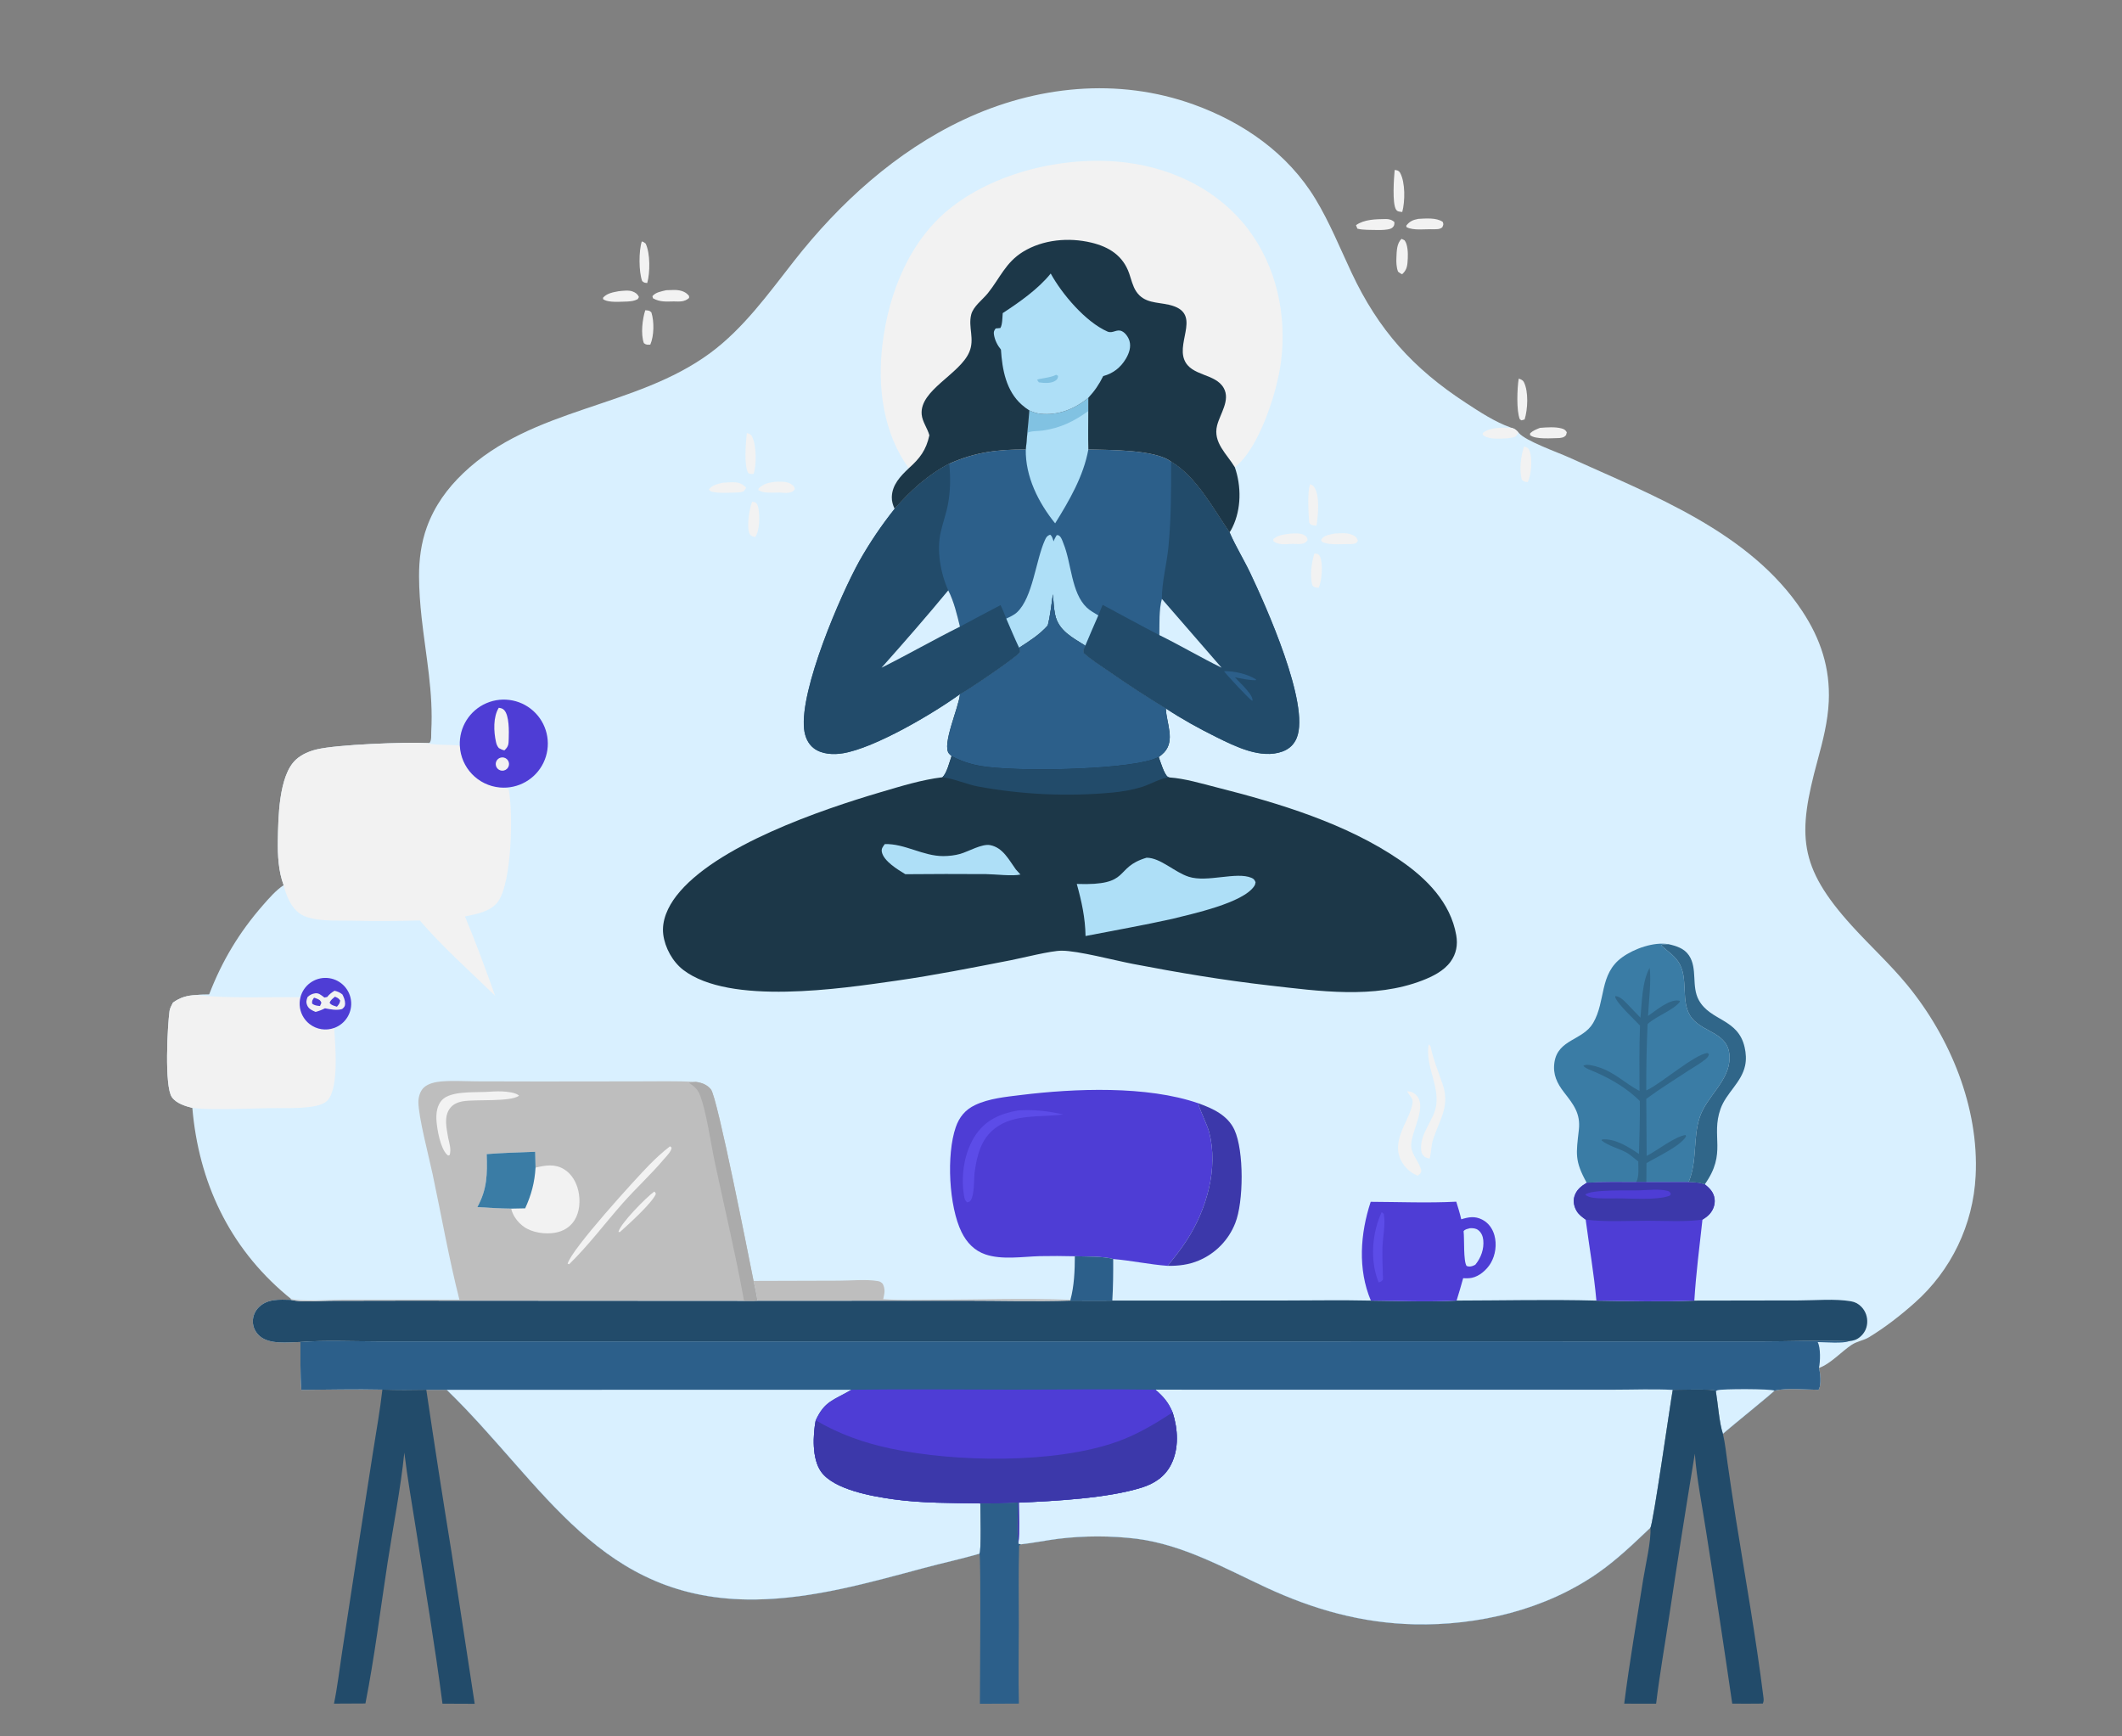 <?xml version="1.0" encoding="UTF-8"?>
<svg xmlns="http://www.w3.org/2000/svg" xmlns:xlink="http://www.w3.org/1999/xlink" width="550" height="450">
  <rect width="100%" height="100%" fill="#808080" stroke="none"/>
  <path fill="#D9F0FF" transform="scale(0.439 0.439)" d="M252.635 438.677L253.626 438.525C254.906 437.076 254.505 433.632 254.617 431.648C255.913 408.695 251.407 387.228 248.925 364.595C248.043 356.553 247.444 348.394 247.407 340.301C247.363 330.399 248.636 320.474 252.036 311.142C256.576 298.679 264.005 288.401 273.547 279.293C314.387 240.306 375.145 241 419.361 208.366C439.058 193.828 453.825 173.182 468.778 154.102C495.641 119.826 529.128 89.375 568.842 70.695C611.499 50.63 659.954 45.526 704.796 61.71C734.023 72.258 760.277 90.472 776.618 117.405C784.991 131.206 791.096 146.336 797.946 160.923C813.854 194.799 834.169 217.41 865.527 237.873C873.655 243.178 882.58 249.082 891.772 252.319L892.642 252.621C894.479 253.175 895.229 253.894 896.505 255.302C896.621 255.436 896.734 255.572 896.852 255.704C901.134 260.498 919.522 266.938 926.362 270.043C975.494 292.345 1033.11 313.906 1064.08 360.78C1074.89 377.139 1080.6 394.366 1079.72 414.119C1079.18 425.977 1076.22 437.457 1073.12 448.855C1061.18 492.791 1061.54 511.466 1093.42 546.598C1104.15 558.422 1116.02 569.246 1126.15 581.602C1151.45 612.449 1168.51 653.828 1166.43 694.176C1165 722.99 1152.02 750.013 1130.42 769.137C1122.22 776.456 1112.89 783.697 1103.51 789.395C1100.32 791.333 1096.4 791.807 1093.26 793.885C1087.3 797.818 1080.55 805.318 1073.93 807.55C1074.79 810.586 1075.34 817.065 1073.98 819.969C1073.9 820.14 1073.78 820.291 1073.68 820.452C1065.63 820.38 1055.38 819.211 1047.62 820.924C1047.1 822.025 1021.47 842.572 1017.22 846.469C1015.04 839.977 1014.31 828.805 1013.09 821.53L1012.86 821.069C1010.45 819.778 991.498 820.545 987.604 820.497C986.065 829.008 975.949 900.347 974.412 901.86C964.525 911.29 954.628 920.795 943.392 928.63C912.217 950.367 872.669 959.758 835.034 958.897C804.054 958.189 775.659 950.224 747.658 937.235C722.882 925.743 698.588 911.945 671.06 908.388C655.787 906.562 640.351 906.559 625.077 908.38C617.618 909.318 610.178 910.871 602.722 911.688L601.263 911.419C600.265 903.587 600.984 894.903 601.025 886.976C593.586 887.494 586.259 887.583 578.803 887.542C578.815 891.2 579.456 915.975 578.278 917.212C567.577 920.327 556.523 922.707 545.74 925.593C513.178 934.309 480.048 943.801 446.09 944.248C354.155 945.459 321.765 876.882 263.771 820.468L251.702 820.461C243.032 820.6 234.43 820.721 225.762 820.346C209.838 819.997 193.841 820.401 177.91 820.493C177.19 811.133 177.451 801.62 177.402 792.232C169.934 792.348 159.064 793.942 153.152 788.575C150.792 786.433 149.333 783.433 149.283 780.232C149.25 777.044 150.514 773.98 152.786 771.744C157.96 766.58 165.068 767.214 171.732 767.352L171.816 766.793C170.879 766.063 169.973 765.307 169.064 764.542C135.206 736.044 117.284 697.666 113.559 654.039C109.372 652.975 104.057 651.376 101.476 647.677C96.97 641.22 98.912 605.249 100.117 596.709C100.373 595.061 101.384 593.391 102.108 591.885C106.535 588.714 110.637 587.598 115.974 587.427C118.392 586.973 121.035 587.088 123.495 587.012C131.077 567.307 141.189 550.461 155.09 534.545C158.75 530.354 162.828 525.625 167.469 522.54C164.409 514.482 163.899 504.735 164.054 496.203C164.289 483.191 164.472 457.805 174.74 448.438C178.123 445.352 182.516 443.488 186.924 442.424C198.941 439.525 238.815 437.993 252.635 438.677Z"></path>
  <path fill="#2C5F8A" transform="scale(0.439 0.439)" d="M177.402 792.232C192.194 791.122 207.465 791.865 222.304 791.883L302.447 791.894L556.586 791.885L917.951 791.881L1038.2 791.916C1055.95 791.93 1073.89 791.124 1091.61 791.753C1088.31 793.258 1077.24 792.304 1073.18 792.283C1074.99 795.687 1074.75 803.748 1073.93 807.55C1074.79 810.586 1075.34 817.065 1073.98 819.969C1073.9 820.14 1073.78 820.291 1073.68 820.452C1065.63 820.38 1055.38 819.211 1047.62 820.924C1047.1 822.025 1021.47 842.572 1017.22 846.469C1015.04 839.977 1014.31 828.805 1013.09 821.53L1012.86 821.069C1010.45 819.778 991.498 820.545 987.604 820.497C986.065 829.008 975.949 900.347 974.412 901.86C964.525 911.29 954.628 920.795 943.392 928.63C912.217 950.367 872.669 959.758 835.034 958.897C804.054 958.189 775.659 950.224 747.658 937.235C722.882 925.743 698.588 911.945 671.06 908.388C655.787 906.562 640.351 906.559 625.077 908.38C617.618 909.318 610.178 910.871 602.722 911.688L601.263 911.419C600.265 903.587 600.984 894.903 601.025 886.976C593.586 887.494 586.259 887.583 578.803 887.542C578.815 891.2 579.456 915.975 578.278 917.212C567.577 920.327 556.523 922.707 545.74 925.593C513.178 934.309 480.048 943.801 446.09 944.248C354.155 945.459 321.765 876.882 263.771 820.468L251.702 820.461C243.032 820.6 234.43 820.721 225.762 820.346C209.838 819.997 193.841 820.401 177.91 820.493C177.19 811.133 177.451 801.62 177.402 792.232Z"></path>
  <path fill="#D9F0FF" transform="scale(0.439 0.439)" d="M682.141 820.38L886.086 820.394L952.928 820.39C964.409 820.391 976.157 819.885 987.604 820.497C986.065 829.008 975.949 900.347 974.412 901.86C964.525 911.29 954.628 920.795 943.392 928.63C912.217 950.367 872.669 959.758 835.034 958.897C804.054 958.189 775.659 950.224 747.658 937.235C722.882 925.743 698.588 911.945 671.06 908.388C655.787 906.562 640.351 906.559 625.077 908.38C617.618 909.318 610.178 910.871 602.722 911.688L601.263 911.419C601.94 903.414 601.502 895.103 601.487 887.06C622.924 886.114 653.766 884.493 673.952 878.215C681.511 875.864 687.711 871.813 691.386 864.614C696.196 855.191 695.48 843.604 692.334 833.797C689.994 828.051 686.849 824.341 682.141 820.38Z"></path>
  <path fill="#D9F0FF" transform="scale(0.439 0.439)" d="M263.771 820.468L502.702 820.415L502.307 820.651C492.158 826.609 486.844 827.033 481.608 838.477C479.962 847.207 479.325 861.09 484.747 868.757C492.308 879.446 515.033 883.337 527.485 885.077C544.41 887.442 561.75 887.225 578.803 887.542C578.815 891.2 579.456 915.975 578.278 917.212C567.577 920.327 556.523 922.707 545.74 925.593C513.178 934.309 480.048 943.801 446.09 944.248C354.155 945.459 321.765 876.882 263.771 820.468Z"></path>
  <path fill="#4E3DD5" transform="scale(0.439 0.439)" d="M502.702 820.415C534.291 819.989 565.932 820.358 597.527 820.362C625.713 820.366 653.962 819.953 682.141 820.38C686.849 824.341 689.994 828.051 692.334 833.797C695.48 843.604 696.196 855.191 691.386 864.614C687.711 871.813 681.511 875.864 673.952 878.215C653.766 884.493 622.924 886.114 601.487 887.06C601.502 895.103 601.94 903.414 601.263 911.419C600.265 903.587 600.984 894.903 601.025 886.976C593.586 887.494 586.259 887.583 578.803 887.542C561.75 887.225 544.41 887.442 527.485 885.077C515.033 883.337 492.308 879.446 484.747 868.757C479.325 861.09 479.962 847.207 481.608 838.477C486.844 827.033 492.158 826.609 502.307 820.651L502.702 820.415Z"></path>
  <path fill="#3C38AA" transform="scale(0.439 0.439)" d="M481.608 838.477C495.449 846.646 510.376 851.878 526.072 855.182C564.32 863.234 622.627 864.25 659.604 851.085C671.467 846.861 681.831 840.624 692.334 833.797C695.48 843.604 696.196 855.191 691.386 864.614C687.711 871.813 681.511 875.864 673.952 878.215C653.766 884.493 622.924 886.114 601.487 887.06C601.502 895.103 601.94 903.414 601.263 911.419C600.265 903.587 600.984 894.903 601.025 886.976C593.586 887.494 586.259 887.583 578.803 887.542C561.75 887.225 544.41 887.442 527.485 885.077C515.033 883.337 492.308 879.446 484.747 868.757C479.325 861.09 479.962 847.207 481.608 838.477Z"></path>
  <path fill="#D9F0FF" transform="scale(0.439 0.439)" d="M1013.09 821.53C1013.53 820.936 1013.38 820.923 1014.03 820.71C1016.75 819.809 1045.4 819.836 1047.62 820.924C1047.1 822.025 1021.47 842.572 1017.22 846.469C1015.04 839.977 1014.31 828.805 1013.09 821.53Z"></path>
  <path fill="#224B6A" transform="scale(0.439 0.439)" d="M171.732 767.352C178.617 769.007 187.743 767.912 194.927 767.898L239.518 767.817L439.243 767.931L447.228 767.885L569.688 767.832C590.419 767.828 611.345 768.436 632.056 767.793C640.269 767.808 648.505 767.953 656.715 767.788L756.307 767.746C773.971 767.749 791.71 767.403 809.366 767.799C826.059 767.95 843.332 768.694 859.987 767.782C887.445 767.742 915.084 767.066 942.523 767.8C961.676 768.118 981.217 768.568 1000.35 767.798L1062.19 767.694C1071.96 767.687 1083.21 766.587 1092.84 768.204C1095.28 768.614 1097.32 769.709 1099.02 771.504C1101.49 774.1 1102.67 777.518 1102.4 781.079C1102.16 784.345 1100.69 787.14 1098.19 789.242C1096.11 790.993 1094.27 791.465 1091.61 791.753C1073.89 791.124 1055.95 791.93 1038.2 791.916L917.951 791.881L556.586 791.885L302.447 791.894L222.304 791.883C207.465 791.865 192.194 791.122 177.402 792.232C169.934 792.348 159.064 793.942 153.152 788.575C150.792 786.433 149.333 783.433 149.283 780.232C149.25 777.044 150.514 773.98 152.786 771.744C157.96 766.58 165.068 767.214 171.732 767.352Z"></path>
  <path fill="#BEBEBE" transform="scale(0.439 0.439)" d="M271.24 767.274C265.04 742.858 260.628 717.693 255.393 693.025C253.19 682.646 247.003 659.219 247.023 650.493C247.029 647.53 248.081 643.956 250.352 641.916C252.933 639.598 257.05 638.726 260.442 638.429C267.242 637.834 274.358 638.325 281.197 638.365L318.853 638.447L376.136 638.382C387.677 638.379 399.309 638.094 410.833 638.682C414.321 639.129 417.445 640.287 419.734 643.099C423.604 647.85 442.119 742.475 444.91 756.177C445.759 760.067 446.639 763.946 447.228 767.885L439.243 767.931L239.518 767.817L194.927 767.898C187.743 767.912 178.617 769.007 171.732 767.352L171.816 766.793C177.86 768.469 194.732 767.295 201.69 767.289L271.24 767.274Z"></path>
  <path fill="#ABABAB" transform="scale(0.439 0.439)" d="M410.833 638.682C414.321 639.129 417.445 640.287 419.734 643.099C423.604 647.85 442.119 742.475 444.91 756.177C445.759 760.067 446.639 763.946 447.228 767.885L439.243 767.931C439.132 767.117 438.987 766.314 438.839 765.506C433.96 738.843 427.58 712.259 421.952 685.733C419.68 675.027 416.986 655.686 413.164 646.256C411.722 642.7 409.748 641.27 406.716 639.175C408.084 638.962 409.457 638.826 410.833 638.682Z"></path>
  <path fill="#F2F2F2" transform="scale(0.439 0.439)" d="M287.347 681.314C296.868 680.546 306.438 680.312 315.98 679.949L316.192 689.284C322.004 687.93 327.507 686.916 332.959 690.22C337.582 693.022 340.348 697.95 341.482 703.121C342.725 708.796 342.304 715.439 339.145 720.426C336.561 724.503 332.442 726.922 327.737 727.733C321.846 728.749 314.251 727.708 309.337 724.231C305.878 721.784 302.691 717.731 301.827 713.496C295.14 713.418 288.501 713.036 281.829 712.596C287.686 701.887 287.719 693.22 287.347 681.314Z"></path>
  <path fill="#3A7CA5" transform="scale(0.439 0.439)" d="M287.347 681.314C296.868 680.546 306.438 680.312 315.98 679.949L316.192 689.284C315.659 698.029 313.729 705.376 310.055 713.338L301.827 713.496C295.14 713.418 288.501 713.036 281.829 712.596C287.686 701.887 287.719 693.22 287.347 681.314Z"></path>
  <path fill="#F2F2F2" transform="scale(0.439 0.439)" d="M286.397 644.62C289.693 644.461 293.099 644.155 296.393 644.309C298.95 644.429 304.66 644.873 306.441 646.841C301.433 650.635 280.665 648.857 273.368 650.128C270.151 650.688 267.254 651.874 265.374 654.677C262.017 659.682 263.692 666.186 264.603 671.684C265.327 675.006 266.51 678.54 265.481 681.883L264.592 682.191C264.384 682.015 264.168 681.847 263.968 681.662C259.982 677.977 258.019 666.588 257.691 661.422C257.425 657.235 257.979 652.546 260.979 649.366C265.982 644.062 279.483 644.952 286.397 644.62Z"></path>
  <path fill="#F2F2F2" transform="scale(0.439 0.439)" d="M395.585 676.701L396.539 677.513C396.3 679.881 393.496 682.519 391.956 684.343C384.321 693.38 375.539 701.375 367.712 710.236C357.04 722.315 347.595 735.023 336.028 746.337L335.14 746.007C337.38 737.454 375.222 695.968 383.369 687.661C387.221 683.733 391.23 680.072 395.585 676.701Z"></path>
  <path fill="#F2F2F2" transform="scale(0.439 0.439)" d="M386.249 703.433C386.967 703.934 386.901 704.025 387.226 704.789C385.209 710.049 370.719 723.112 365.949 727.377L365.131 727.219C366.407 722.082 381.632 706.776 386.249 703.433Z"></path>
  <path fill="#4E3DD5" transform="scale(0.439 0.439)" d="M634.594 741.617C627.674 741.436 620.751 741.415 613.83 741.553C603.708 741.855 591.577 743.841 581.838 740.542C575.285 738.322 570.749 733.511 567.743 727.43C560.245 712.259 558.667 681.704 564.288 665.427C566.352 659.447 569.881 655.137 575.653 652.377C583.866 648.449 593.806 647.53 602.761 646.425C634.303 642.532 677.147 640.773 707.555 651.331C707.594 651.566 707.627 651.801 707.671 652.035C708.216 654.987 712.713 663.777 713.922 668.438C719.45 689.746 712.36 714.102 700.741 732.094C697.316 737.398 693.344 742.364 689.395 747.282C678.626 746.489 668.015 744.141 657.239 743.262C651.474 741.545 640.841 741.825 634.594 741.617Z"></path>
  <path fill="#5C4CE8" transform="scale(0.439 0.439)" d="M601.122 655.534C610.415 654.925 618.738 655.861 627.771 657.919C614.405 659.706 598.827 657.326 587.435 666.093C578.96 672.615 576.749 682.456 575.369 692.51C575.025 696.494 575.307 705.361 573.123 708.591C572.458 709.573 572.027 709.547 570.946 709.778C569.733 708.747 569.472 707.508 569.203 705.997C567.094 694.11 569.347 679.444 576.405 669.452C582.501 660.822 591.025 657.31 601.122 655.534Z"></path>
  <path fill="#F2F2F2" transform="scale(0.439 0.439)" d="M167.469 522.54C164.409 514.482 163.899 504.735 164.054 496.203C164.289 483.191 164.472 457.805 174.74 448.438C178.123 445.352 182.516 443.488 186.924 442.424C198.941 439.525 238.815 437.993 252.635 438.677C254.902 439.977 267.654 439.552 271.481 440.136C272.055 453.157 282.182 463.74 295.165 464.886C295.401 464.945 295.637 465.008 295.874 465.065C297.551 465.464 299.14 464.876 300.381 466.119C302.943 479.931 302.308 520.491 294.057 532.214C289.923 538.089 281.097 539.733 274.526 540.999C280.949 556.46 286.723 572.095 292.335 587.864C277.367 573.246 261.487 559.276 247.84 543.381C234.214 543.747 220.582 543.786 206.955 543.495C199.87 543.389 192.025 543.771 185.07 542.393C181.305 541.647 177.919 540.475 175.095 537.745C171.083 533.867 168.75 527.877 167.469 522.54Z"></path>
  <path fill="#3A7CA5" transform="scale(0.439 0.439)" d="M936.797 698.237C929.557 685.157 930.591 681.033 932.169 666.974C933.248 657.358 929.038 652.058 923.538 645C919.32 639.588 916.694 634.276 917.754 627.158C919.803 613.394 934.518 614.316 940.611 603.891C948.206 590.897 944.033 574.973 957.8 565.092C964.877 560.012 976.317 555.922 985.077 557.383L981.461 557.62L980.949 558.235C984.247 561.338 987.92 563.608 990.605 567.358C997.72 577.297 991.372 592.051 999.15 601.325C1006.24 609.782 1020.48 609.661 1021.14 623.507C1021.15 623.818 1021.16 624.131 1021.16 624.443C1021.08 638.2 1007.71 647.11 1003.59 659.385C999.404 671.867 1002.26 685.283 996.969 697.849L972.017 697.895L965.985 697.852C956.269 697.854 946.498 697.651 936.797 698.237Z"></path>
  <path fill="#306689" transform="scale(0.439 0.439)" d="M968.541 600.792C969.432 591.455 969.443 579.788 973.915 571.391C975.087 578.027 973.364 592.239 973.014 599.739C977.478 596.729 985.692 589.626 991.247 590.718C991.393 590.747 991.53 590.809 991.672 590.854L991.846 591.294C988.254 596.286 977.851 599.775 972.757 604.556C972.166 617.598 971.908 630.654 971.982 643.71L972.685 643.381C981.208 639.302 1000.43 622.47 1008.09 621.631L1009.01 622.29C1008.62 623.748 1008.13 624.316 1006.94 625.299C1003.86 627.837 1000.07 629.922 996.721 632.119C988.438 637.557 979.947 642.809 971.978 648.697L972.204 682.392C978.705 679.047 988.49 671.133 995.185 670.007L995.447 670.86C992.283 676.536 977.989 683.083 972.108 686.643L972.017 697.895L965.985 697.852C967.882 694.951 967.235 689.107 967.241 685.667C964.889 683.827 962.364 681.444 959.708 680.096C955.206 677.811 949.519 676.398 945.583 673.242L945.832 672.66C953.626 671.962 961.475 677.102 967.672 681.247C967.912 670.823 968.335 660.366 968.175 649.941C960.291 642.31 952.107 637.489 942.175 633.015C940.578 632.296 935.345 630.533 934.867 629.087C937.071 627.935 941.276 629.226 943.633 629.95C953.208 632.891 959.415 639.6 967.986 644.024C967.97 631.143 967.767 618.323 968.295 605.447C965.14 602.004 954.655 592.455 953.63 588.575L953.709 588.054C956.727 588.087 959.812 591.745 961.826 593.808C964.078 596.123 966.316 598.451 968.541 600.792Z"></path>
  <path fill="#F2F2F2" transform="scale(0.439 0.439)" d="M102.108 591.885C106.535 588.714 110.637 587.598 115.974 587.427C136.229 589.547 157.026 588.486 177.392 588.716C176.326 592.849 177.044 597.24 179.37 600.818C180.293 602.239 181.447 603.495 182.784 604.535C186.899 607.739 192.369 608.614 197.278 606.853C197.972 616.726 200.26 642.116 193.404 649.57C191.319 651.837 187.341 652.782 184.371 653.252C176.234 654.538 167.071 654.049 158.785 654.191C147.498 654.383 136.128 654.9 124.849 654.723C121.066 654.663 117.32 654.485 113.559 654.039C109.372 652.975 104.057 651.376 101.476 647.677C96.97 641.22 98.912 605.249 100.117 596.709C100.373 595.061 101.384 593.391 102.108 591.885Z"></path>
  <path fill="#4E3DD5" transform="scale(0.439 0.439)" d="M996.969 697.849C999.974 697.908 1002.58 697.994 1005.48 698.851C1005.7 698.914 1005.91 698.97 1006.12 699.032C1006.25 699.07 1006.38 699.112 1006.51 699.151C1009.47 701.443 1011.86 703.934 1012.32 707.842C1012.69 710.979 1011.55 714.184 1009.49 716.552C1008.24 717.994 1006.75 719.013 1005.14 720.011C1003.4 735.84 1001.32 751.912 1000.35 767.798C981.217 768.568 961.676 768.118 942.523 767.8C941.111 751.891 938.283 735.857 936.197 719.994C934.291 718.603 932.374 717.265 931.075 715.246C929.458 712.73 928.655 709.463 929.479 706.531C930.626 702.451 933.386 700.328 936.797 698.237C946.498 697.651 956.269 697.854 965.985 697.852L972.017 697.895L996.969 697.849Z"></path>
  <path fill="#3C38AA" transform="scale(0.439 0.439)" d="M996.969 697.849C999.974 697.908 1002.58 697.994 1005.48 698.851C1005.7 698.914 1005.91 698.97 1006.12 699.032C1006.25 699.07 1006.38 699.112 1006.51 699.151C1009.47 701.443 1011.86 703.934 1012.32 707.842C1012.69 710.979 1011.55 714.184 1009.49 716.552C1008.24 717.994 1006.75 719.013 1005.14 720.011C994.723 721.447 983.343 720.661 972.803 720.667C960.764 720.674 948.125 721.48 936.197 719.994C934.291 718.603 932.374 717.265 931.075 715.246C929.458 712.73 928.655 709.463 929.479 706.531C930.626 702.451 933.386 700.328 936.797 698.237C946.498 697.651 956.269 697.854 965.985 697.852L972.017 697.895L996.969 697.849Z"></path>
  <path fill="#4E3DD5" transform="scale(0.439 0.439)" d="M968.26 702.706C973.29 702.518 979.543 701.803 984.407 702.991C985.812 703.334 985.826 703.677 986.527 704.856L985.768 705.886C978.008 708.76 962.609 707.362 954.13 707.451C951.688 707.52 949.221 707.488 946.778 707.449C943.841 707.402 938.075 707.417 935.968 705.245C939.333 701.988 962.334 702.972 968.26 702.706Z"></path>
  <path fill="#4E3DD5" transform="scale(0.439 0.439)" d="M809.268 709.481C826.01 709.549 843.092 710.26 859.795 709.405C860.833 712.851 861.951 716.294 862.739 719.807C867.12 718.458 870.706 717.78 875.041 719.957C878.768 721.829 881.215 725.274 882.317 729.247C883.816 734.647 882.969 740.839 880.145 745.666C877.895 749.511 873.493 753.433 869.009 754.343C867.356 754.679 865.543 754.668 863.859 754.586C862.641 759.006 861.35 763.405 859.987 767.782C843.332 768.694 826.059 767.95 809.366 767.799C801.555 749.311 803.086 728.222 809.268 709.481Z"></path>
  <path fill="#D9F0FF" transform="scale(0.439 0.439)" d="M867.851 725.068C869.673 725.002 871.321 725.065 872.812 726.224C874.622 727.633 875.516 729.815 875.738 732.054C876.267 737.372 874.377 742.531 871.052 746.595C870.91 746.677 870.773 746.767 870.626 746.84C868.939 747.669 867.676 747.969 865.923 747.386C863.888 744.566 864.677 731.212 864.11 726.811C865.043 725.585 866.406 725.511 867.851 725.068Z"></path>
  <path fill="#5C4CE8" transform="scale(0.439 0.439)" d="M815.752 715.541L816.997 716.607C818.132 722.531 816.397 730.292 816.223 736.471C816.048 742.713 816.406 749.02 816.523 755.265C815.731 756.575 815.474 756.519 814.018 757.076C813.824 756.634 813.626 756.194 813.459 755.741C808.825 743.2 810.185 727.535 815.752 715.541Z"></path>
  <path fill="#4E3DD5" transform="scale(0.439 0.439)" d="M271.481 440.136C271.005 429.319 277.282 419.34 287.239 415.087C297.195 410.834 308.745 413.197 316.23 421.02C323.716 428.842 325.569 440.485 320.882 450.245C316.195 460.005 305.95 465.838 295.165 464.886C282.182 463.74 272.055 453.157 271.481 440.136Z"></path>
  <path fill="#F2F2F2" transform="scale(0.439 0.439)" d="M294.489 417.827C295.773 418.042 296.693 418.197 297.636 419.163C300.742 422.347 300.495 431.99 300.363 436.033C300.253 439.369 300.313 440.607 297.802 442.97C296.547 442.692 295.662 442.235 294.542 441.634C293.545 440.473 293.165 439.483 292.831 438C291.458 431.92 291.105 423.19 294.489 417.827Z"></path>
  <path fill="#F2F2F2" transform="scale(0.439 0.439)" d="M295.275 447.352C296.648 446.854 298.183 447.159 299.261 448.144C300.339 449.128 300.781 450.63 300.409 452.042C300.037 453.454 298.913 454.543 297.489 454.868C295.468 455.331 293.435 454.141 292.849 452.151C292.262 450.161 293.325 448.059 295.275 447.352Z"></path>
  <path fill="#3C38AA" transform="scale(0.439 0.439)" d="M707.555 651.331C716.01 654.34 724.867 658.384 728.838 667.024C734.535 679.419 734.288 709.567 729.309 722.029C725.425 731.981 717.687 739.943 707.85 744.108C701.824 746.656 695.881 747.345 689.395 747.282C693.344 742.364 697.316 737.398 700.741 732.094C712.36 714.102 719.45 689.746 713.922 668.438C712.713 663.777 708.216 654.987 707.671 652.035C707.627 651.801 707.594 651.566 707.555 651.331Z"></path>
  <path fill="#306689" transform="scale(0.439 0.439)" d="M985.077 557.383C989.698 558.415 994.413 559.858 997.189 564.025C1002.4 571.846 998.472 582.203 1003.01 590.429C1009.85 602.829 1026.18 601.246 1030.04 618.223C1030.85 621.787 1031.1 625.509 1030.32 629.103C1028.15 639.107 1019.17 645.206 1015.84 654.559C1009.98 670.979 1019.77 680.559 1006.51 699.151C1006.38 699.112 1006.25 699.07 1006.12 699.032C1005.91 698.97 1005.7 698.914 1005.48 698.851C1002.58 697.994 999.974 697.908 996.969 697.849C1002.26 685.283 999.404 671.867 1003.59 659.385C1007.71 647.11 1021.08 638.2 1021.16 624.443C1021.16 624.131 1021.15 623.818 1021.14 623.507C1020.48 609.661 1006.24 609.782 999.15 601.325C991.372 592.051 997.72 577.297 990.605 567.358C987.92 563.608 984.247 561.338 980.949 558.235L981.461 557.62L985.077 557.383Z"></path>
  <path fill="#BEBEBE" transform="scale(0.439 0.439)" d="M444.91 756.177L495.404 756.028C502.654 756.017 511.163 755.11 518.236 756.255C519.559 756.47 520.208 756.929 521.148 757.848C522.824 761.075 522.228 763.586 521.454 766.942C531.345 767.631 541.385 767.289 551.304 767.284C578.074 767.27 605.273 766.234 631.991 767.338L632.056 767.793C611.345 768.436 590.419 767.828 569.688 767.832L447.228 767.885C446.639 763.946 445.759 760.067 444.91 756.177Z"></path>
  <path fill="#4E3DD5" transform="scale(0.439 0.439)" d="M177.392 588.716C179.203 581.696 185.712 576.925 192.951 577.313C200.191 577.7 206.153 583.138 207.204 590.312C208.255 597.486 204.102 604.405 197.278 606.853C192.369 608.614 186.899 607.739 182.784 604.535C181.447 603.495 180.293 602.239 179.37 600.818C177.044 597.24 176.326 592.849 177.392 588.716Z"></path>
  <path fill="#F2F2F2" transform="scale(0.439 0.439)" d="M197.509 584.868C199.44 585.351 200.581 585.815 202.149 587.055C203.045 588.723 203.757 590.586 203.757 592.512C203.757 594.122 203.159 594.63 202.036 595.654C198.754 596.671 195.179 595.838 191.861 595.249C190.027 596.18 188.327 596.848 186.337 597.369C184.339 596.54 182.271 595.654 181.385 593.522C180.574 591.572 180.894 590.371 181.621 588.549C182.95 587.325 184.294 586.64 186.115 586.388C188.093 586.114 189.379 587.299 190.887 588.403L191.553 588.896L193.183 588.557C194.461 586.921 195.756 585.962 197.509 584.868Z"></path>
  <path fill="#4E3DD5" transform="scale(0.439 0.439)" d="M197.761 588.381C199.35 589.09 199.821 589.198 200.858 590.656C200.508 592.508 200.089 592.888 198.919 594.304C197.377 593.771 195.542 593.451 194.619 592.008C195.22 590.26 196.39 589.59 197.761 588.381Z"></path>
  <path fill="#4E3DD5" transform="scale(0.439 0.439)" d="M185.408 588.979C185.973 589.149 186.555 589.308 187.096 589.548C188.654 590.241 189.135 590.412 189.764 591.994L188.917 593.899C187.099 593.693 185.78 593.627 184.297 592.496C184.104 590.647 184.438 590.493 185.408 588.979Z"></path>
  <path fill="#2C5F8A" transform="scale(0.439 0.439)" d="M634.594 741.617C640.841 741.825 651.474 741.545 657.239 743.262C657.273 751.45 657.222 759.612 656.715 767.788C648.505 767.953 640.269 767.808 632.056 767.793L631.991 767.338C634.211 759.281 634.584 749.932 634.594 741.617Z"></path>
  <path fill="#F2F2F2" transform="scale(0.439 0.439)" d="M892.642 252.621C894.479 253.175 895.229 253.894 896.505 255.302C896.085 256.292 895.504 256.947 894.8 257.752C892.151 258.79 889.137 258.826 886.317 258.941C883.005 259.077 877.945 259.004 875.399 256.672L875.464 255.615C879.832 251.983 887.365 252.422 892.642 252.621Z"></path>
  <path fill="#F2F2F2" transform="scale(0.439 0.439)" d="M536.541 276.439C521.451 255.632 517.959 228.496 520.982 203.483C524.692 172.793 537.129 141.303 562.222 121.975C589.945 100.621 631.102 91.598 665.513 96.049C693.16 99.625 719.468 112.528 736.622 134.935C753.756 157.317 759.88 186.205 756.269 213.861C753.92 231.846 743.256 264.945 729.055 275.819C732.928 286.949 732.935 300.427 727.707 311.191C727.187 312.261 726.629 313.295 725.975 314.289L726.168 314.739C729.705 322.788 734.427 330.415 738.213 338.388C747.162 357.233 773.585 415.832 765.629 435.557C764.023 439.537 761.143 442.201 757.126 443.669C744.556 448.261 729.434 440.733 718.243 435.194C708.049 430.149 697.845 424.525 688.347 418.261C677.066 411.414 666.006 404.21 655.184 396.659C650.037 393.107 644.474 389.662 639.818 385.495C639.466 383.55 639.98 382.946 640.753 381.166C633.278 376.4 624.958 372.401 622.952 362.893C622.134 359.021 621.991 354.812 621.639 350.865C620.749 356.962 620.129 363.298 618.603 369.265C613.713 374.767 607.814 378.41 601.705 382.397C601.913 383.176 602.48 384.349 602.083 385.084C600.733 387.587 570.558 408.07 566.774 409.788C551.068 421.207 516.586 441.549 497.715 444.691C492.07 445.632 485.202 445.324 480.494 441.744C476.884 438.998 475.208 434.729 474.734 430.334C472.228 407.087 496.022 351.619 507.496 330.981C513.579 320.244 520.499 310.003 528.193 300.355C527.165 298.17 526.473 295.921 526.531 293.48C526.705 286.173 531.593 281.144 536.541 276.439Z"></path>
  <path fill="#2C5F8A" transform="scale(0.439 0.439)" d="M642.541 234.833L642.525 242.688C642.536 250.215 642.361 257.791 642.578 265.312C654.382 265.683 682.119 265.263 691.462 272.582C706.513 281.493 716.261 300.376 725.975 314.289L726.168 314.739C729.705 322.788 734.427 330.415 738.213 338.388C747.162 357.233 773.585 415.832 765.629 435.557C764.023 439.537 761.143 442.201 757.126 443.669C744.556 448.261 729.434 440.733 718.243 435.194C708.049 430.149 697.845 424.525 688.347 418.261C677.066 411.414 666.006 404.21 655.184 396.659C650.037 393.107 644.474 389.662 639.818 385.495C639.466 383.55 639.98 382.946 640.753 381.166C633.278 376.4 624.958 372.401 622.952 362.893C622.134 359.021 621.991 354.812 621.639 350.865C620.749 356.962 620.129 363.298 618.603 369.265C613.713 374.767 607.814 378.41 601.705 382.397C601.913 383.176 602.48 384.349 602.083 385.084C600.733 387.587 570.558 408.07 566.774 409.788C551.068 421.207 516.586 441.549 497.715 444.691C492.07 445.632 485.202 445.324 480.494 441.744C476.884 438.998 475.208 434.729 474.734 430.334C472.228 407.087 496.022 351.619 507.496 330.981C513.579 320.244 520.499 310.003 528.193 300.355C537.777 289.558 547.529 280.488 560.465 273.729C575.745 266.924 589.121 265.268 605.627 265.347C606.034 262.076 606.289 258.8 606.545 255.515C607.003 251.114 607.402 246.707 607.74 242.295C609.83 243.277 612.058 244.038 614.365 244.276C624.832 245.354 634.602 241.416 642.541 234.833Z"></path>
  <path fill="#224B6A" transform="scale(0.439 0.439)" d="M528.193 300.355C537.777 289.558 547.529 280.488 560.465 273.729C561.22 281.7 561.195 289.582 559.729 297.487C558.69 303.091 556.703 308.458 555.435 314.004C552.922 324.988 555.273 338.358 559.856 348.519C563.251 355.172 564.992 362.719 566.767 369.937C574.731 365.654 582.719 361.416 590.732 357.224C592.027 359.762 593.025 362.544 594.116 365.181C596.617 370.917 599.014 376.749 601.705 382.397C601.913 383.176 602.48 384.349 602.083 385.084C600.733 387.587 570.558 408.07 566.774 409.788C551.068 421.207 516.586 441.549 497.715 444.691C492.07 445.632 485.202 445.324 480.494 441.744C476.884 438.998 475.208 434.729 474.734 430.334C472.228 407.087 496.022 351.619 507.496 330.981C513.579 320.244 520.499 310.003 528.193 300.355Z"></path>
  <path fill="#D9F0FF" transform="scale(0.439 0.439)" d="M559.856 348.519C563.251 355.172 564.992 362.719 566.767 369.937C551.168 377.698 536.036 386.396 520.448 394.19C533.799 379.212 547.065 363.978 559.856 348.519Z"></path>
  <path fill="#224B6A" transform="scale(0.439 0.439)" d="M691.462 272.582C706.513 281.493 716.261 300.376 725.975 314.289L726.168 314.739C729.705 322.788 734.427 330.415 738.213 338.388C747.162 357.233 773.585 415.832 765.629 435.557C764.023 439.537 761.143 442.201 757.126 443.669C744.556 448.261 729.434 440.733 718.243 435.194C708.049 430.149 697.845 424.525 688.347 418.261C677.066 411.414 666.006 404.21 655.184 396.659C650.037 393.107 644.474 389.662 639.818 385.495C639.466 383.55 639.98 382.946 640.753 381.166C643.264 375.183 645.826 369.222 648.441 363.284L651.007 357.053C662.155 363.003 673.238 369.149 684.482 374.911C684.629 368.206 684.189 360.018 685.983 353.563C685.947 343.576 688.891 332.949 689.854 322.918C691.457 306.2 691.476 289.358 691.462 272.582Z"></path>
  <path fill="#D9F0FF" transform="scale(0.439 0.439)" d="M685.983 353.563L721.247 394.189C708.831 388.083 696.885 381.026 684.482 374.911C684.629 368.206 684.189 360.018 685.983 353.563Z"></path>
  <path fill="#2C5F8A" transform="scale(0.439 0.439)" d="M722.689 396.217C728.582 396.073 736.701 397.918 741.612 401.121L741.365 401.551C737.255 401.584 733.134 400.599 729.105 399.856L734.583 405.498C736.291 407.552 739.682 410.898 739.513 413.645C739.349 413.598 739.179 413.57 739.022 413.502C737.774 412.964 723.349 397.547 722.689 396.217Z"></path>
  <path fill="#AEDFF7" transform="scale(0.439 0.439)" d="M642.541 234.833L642.525 242.688C642.536 250.215 642.361 257.791 642.578 265.312C639.764 281.025 631.279 295.553 622.96 308.954C613.079 296.732 605.347 281.336 605.627 265.347C606.034 262.076 606.289 258.8 606.545 255.515C607.003 251.114 607.402 246.707 607.74 242.295C609.83 243.277 612.058 244.038 614.365 244.276C624.832 245.354 634.602 241.416 642.541 234.833Z"></path>
  <path fill="#81C2E2" transform="scale(0.439 0.439)" d="M642.541 234.833L642.525 242.688C633.914 248.817 626.162 252.667 615.558 254.18C612.937 254.554 608.805 254.303 606.545 255.515C607.003 251.114 607.402 246.707 607.74 242.295C609.83 243.277 612.058 244.038 614.365 244.276C624.832 245.354 634.602 241.416 642.541 234.833Z"></path>
  <path fill="#AEDFF7" transform="scale(0.439 0.439)" d="M594.116 365.181C596.324 364.128 598.715 363.105 600.513 361.41C609.783 352.677 611.519 330.787 616.907 318.889C617.715 317.106 618.197 316.323 619.986 315.64C621.139 316.433 621.383 317.685 621.839 318.945L622.074 319.61C622.497 318.268 623.157 317.161 623.863 315.957C626.207 315.436 627.189 319.19 627.922 320.977C632.616 332.431 632.427 349.839 641.584 358.617C643.542 360.495 646.13 361.884 648.441 363.284C645.826 369.222 643.264 375.183 640.753 381.166C633.278 376.4 624.958 372.401 622.952 362.893C622.134 359.021 621.991 354.812 621.639 350.865C620.749 356.962 620.129 363.298 618.603 369.265C613.713 374.767 607.814 378.41 601.705 382.397C599.014 376.749 596.617 370.917 594.116 365.181Z"></path>
  <path fill="#1C3748" transform="scale(0.439 0.439)" d="M548.712 256.976C547.587 252.775 544.554 249.005 544.167 244.65C542.892 230.307 566.642 220.989 572.268 207.849C575.594 200.081 571.522 193.273 573.395 185.746C574.609 180.867 580.146 176.935 583.225 173.101C590.341 164.241 593.709 154.958 603.984 148.64C615.783 141.384 631.004 140.042 644.311 143.221C654.813 145.729 663.009 150.919 666.68 161.413C667.898 164.892 668.745 168.903 670.795 171.997C675.512 179.114 683.036 178.257 690.335 179.96C709.721 184.482 694.599 201.027 699.251 212.444C703.227 222.203 717.537 220.285 722.48 229.04C726.547 236.244 720.343 244.217 718.583 251.184C716.044 261.238 724.347 267.98 729.055 275.819C732.928 286.949 732.935 300.427 727.707 311.191C727.187 312.261 726.629 313.295 725.975 314.289C716.261 300.376 706.513 281.493 691.462 272.582C682.119 265.263 654.382 265.683 642.578 265.312C642.361 257.791 642.536 250.215 642.525 242.688L642.541 234.833C634.602 241.416 624.832 245.354 614.365 244.276C612.058 244.038 609.83 243.277 607.74 242.295C607.402 246.707 607.003 251.114 606.545 255.515C606.289 258.8 606.034 262.076 605.627 265.347C589.121 265.268 575.745 266.924 560.465 273.729C547.529 280.488 537.777 289.558 528.193 300.355C527.165 298.17 526.473 295.921 526.531 293.48C526.705 286.173 531.593 281.144 536.541 276.439C543.121 270.576 546.804 265.709 548.712 256.976Z"></path>
  <path fill="#AEDFF7" transform="scale(0.439 0.439)" d="M592.019 184.84C601.814 178.45 613.034 170.591 620.354 161.468C626.961 173.533 640.928 190.064 653.877 195.733C657.008 197.103 659.29 193.967 662.464 195.554C664.484 196.564 666.173 199.057 666.82 201.164C667.93 204.779 666.631 208.543 664.784 211.676C661.685 216.933 657.24 220.461 651.337 222.018C648.952 226.901 646.247 230.846 642.541 234.833C634.602 241.416 624.832 245.354 614.365 244.276C612.058 244.038 609.83 243.277 607.74 242.295C606.152 241.301 604.71 240.203 603.304 238.968C593.997 230.792 591.717 218.135 590.964 206.386C588.884 203.837 587.356 200.814 586.837 197.533C586.575 195.878 586.896 195.191 587.855 193.896L590.613 193.643C591.874 191.719 591.805 187.181 592.019 184.84Z"></path>
  <path fill="#81C2E2" transform="scale(0.439 0.439)" d="M623.565 221.241L624.708 221.876C624.617 223.048 624.414 223.797 623.409 224.548C620.732 226.547 616.48 226.135 613.356 225.721L612.302 224.227C612.989 223.462 620.286 223.09 623.565 221.241Z"></path>
  <path fill="#1C3748" transform="scale(0.439 0.439)" d="M618.603 369.265C620.129 363.298 620.749 356.962 621.639 350.865C621.991 354.812 622.134 359.021 622.952 362.893C624.958 372.401 633.278 376.4 640.753 381.166C639.98 382.946 639.466 383.55 639.818 385.495C644.474 389.662 650.037 393.107 655.184 396.659C666.006 404.21 677.066 411.414 688.347 418.261C688.352 418.421 688.354 418.581 688.361 418.741C688.73 426.958 693.92 437.08 687.318 444.184C686.377 445.197 685.238 446.103 684.12 446.915C684.991 449.215 687.466 457.605 689.615 458.662C689.881 458.793 690.175 458.857 690.455 458.955C699.494 459.551 709.512 462.593 718.302 464.817C755.083 474.121 795.005 486.165 826.617 507.847C842.198 518.533 856.396 532.718 859.783 552.096C860.771 557.744 859.833 563.031 856.424 567.73C852.485 573.159 845.908 576.42 839.815 578.778C811.223 589.842 778.811 585.099 749.223 581.729C722.175 578.648 695.552 574.157 668.82 569.025C657.796 566.909 636.423 561.213 626.785 561.232C620.368 561.245 603.867 565.474 596.739 566.864C574.282 571.244 551.757 575.722 529.101 578.957C496.189 583.655 430.91 593.586 403.43 572.598C397.142 567.795 392.581 559.472 391.59 551.65C390.547 543.417 394.394 535.274 399.309 528.902C422.118 499.334 484.985 477.965 520.015 467.635C531.808 464.158 544.102 460.339 556.341 458.844C558.968 456.74 560.643 449.588 561.816 446.348C561.328 445.912 560.842 445.473 560.399 444.99C555.768 439.939 566.197 417.481 566.774 409.788C570.558 408.07 600.733 387.587 602.083 385.084C602.48 384.349 601.913 383.176 601.705 382.397C607.814 378.41 613.713 374.767 618.603 369.265Z"></path>
  <path fill="#2C5F8A" transform="scale(0.439 0.439)" d="M618.603 369.265C620.129 363.298 620.749 356.962 621.639 350.865C621.991 354.812 622.134 359.021 622.952 362.893C624.958 372.401 633.278 376.4 640.753 381.166C639.98 382.946 639.466 383.55 639.818 385.495C644.474 389.662 650.037 393.107 655.184 396.659C666.006 404.21 677.066 411.414 688.347 418.261C688.352 418.421 688.354 418.581 688.361 418.741C688.73 426.958 693.92 437.08 687.318 444.184C686.377 445.197 685.238 446.103 684.12 446.915C682.792 447.504 681.447 448.074 680.06 448.511C660.785 454.572 599.849 455.709 579.147 452.215C572.86 451.154 567.433 449.333 561.816 446.348C561.328 445.912 560.842 445.473 560.399 444.99C555.768 439.939 566.197 417.481 566.774 409.788C570.558 408.07 600.733 387.587 602.083 385.084C602.48 384.349 601.913 383.176 601.705 382.397C607.814 378.41 613.713 374.767 618.603 369.265Z"></path>
  <path fill="#224B6A" transform="scale(0.439 0.439)" d="M561.816 446.348C567.433 449.333 572.86 451.154 579.147 452.215C599.849 455.709 660.785 454.572 680.06 448.511C681.447 448.074 682.792 447.504 684.12 446.915C684.991 449.215 687.466 457.605 689.615 458.662C689.881 458.793 690.175 458.857 690.455 458.955C685.992 458.999 678.709 463.234 673.995 464.65C668.458 466.314 662.566 467.337 656.81 467.889C630.361 470.333 603.702 469.135 577.579 464.328C570.587 463.023 563.917 459.859 556.899 458.911C556.713 458.886 556.527 458.866 556.341 458.844C558.968 456.74 560.643 449.588 561.816 446.348Z"></path>
  <path fill="#AEDFF7" transform="scale(0.439 0.439)" d="M676.964 506.341C685.234 506.381 693.327 514.86 701.896 517.605C712.799 521.097 729.919 514.435 738.867 518.213C740.316 518.825 740.675 519.404 741.292 520.794C741.169 521.68 741.033 522.32 740.532 523.08C733.89 533.151 703.702 539.517 692.18 542.436C675.197 546.215 657.995 549.244 640.915 552.568C640.737 541.82 638.603 532.102 635.742 521.823C668.536 523.004 657.115 512.225 676.964 506.341Z"></path>
  <path fill="#AEDFF7" transform="scale(0.439 0.439)" d="M522.392 498.3C534.134 497.915 545.007 505.459 556.984 505.383C560.312 505.362 563.726 504.985 566.935 504.079C571.803 502.705 579.71 497.966 584.615 498.915C592.15 500.372 595.669 507.625 599.768 513.271C600.679 514.263 601.583 515.261 602.482 516.265C597.893 517.355 587.634 516.077 582.222 516.022C566.319 515.908 550.416 515.928 534.514 516.081C530.104 513.388 521.868 508.467 520.674 503.068C520.216 500.994 521.262 499.852 522.392 498.3Z"></path>
  <path fill="#F2F2F2" transform="scale(0.439 0.439)" d="M830.708 644.233C832.042 644.305 833.245 644.441 834.419 645.155C844.671 651.391 832.349 668.276 833.204 677.068C833.677 681.939 838.177 686.209 839.164 691.154C838.734 692.952 838.435 692.958 837.027 694.046C833.473 692.581 830.818 690.519 828.605 687.369C819.488 674.389 832.609 661.637 833.959 651.188C834.157 649.657 833.896 648.683 832.936 647.455C832.114 646.404 831.409 645.369 830.708 644.233Z"></path>
  <path fill="#F2F2F2" transform="scale(0.439 0.439)" d="M843.498 616.525L844.562 617.551C846.224 625.746 849.291 632.673 851.89 640.532C856.097 653.258 849.873 661.044 846.08 672.775C844.901 676.423 845.122 680.246 844.083 683.927C842.549 683.68 841.23 683.271 840.205 682.003C839.379 680.981 839.148 680.006 839.045 678.716C838.247 668.631 847.066 661.071 848.041 651.792C849.316 639.669 841.449 628.966 843.498 616.525Z"></path>
  <path fill="#F2F2F2" transform="scale(0.439 0.439)" d="M457.231 284.459C460.178 284.309 464.5 284.041 467.029 285.757C468.461 286.729 468.917 287.119 469.299 288.784L468.154 290.073C465.61 291.4 462.94 290.966 460.186 290.762C457.063 290.752 450.125 291.408 447.676 289.213L448.054 288.178C451.013 285.512 453.422 285.05 457.231 284.459Z"></path>
  <path fill="#F2F2F2" transform="scale(0.439 0.439)" d="M788.104 314.958C791.571 314.794 795.523 314.337 798.727 315.886C800.452 316.72 801.106 317.375 801.726 319.179L800.81 320.519C799.099 321.293 797.754 321.241 795.898 321.194C791.661 321.164 785.472 321.797 781.53 320.314C780.504 319.928 780.387 319.892 779.971 318.857C780.094 318.638 780.207 318.414 780.34 318.202C781.786 315.9 785.653 315.481 788.104 314.958Z"></path>
  <path fill="#F2F2F2" transform="scale(0.439 0.439)" d="M773.555 285.823C774.536 286.317 775.103 286.45 775.774 287.361C779.476 292.39 778.208 304.564 777.283 310.311C776.704 310.269 776.04 310.257 775.466 310.136C773.858 309.797 773.792 309.783 772.949 308.454C772.593 303.615 771.704 289.914 773.555 285.823Z"></path>
  <path fill="#F2F2F2" transform="scale(0.439 0.439)" d="M426.739 284.981C429.227 284.849 431.899 284.551 434.379 284.758C436.757 284.957 439.124 286.175 440.535 288.02L439.039 290.097C437.481 290.722 435.85 290.695 434.196 290.785C430.342 290.851 426.073 291.2 422.254 290.617C420.608 290.366 419.501 290.352 418.531 288.991C420.239 286.386 423.875 285.633 426.739 284.981Z"></path>
  <path fill="#F2F2F2" transform="scale(0.439 0.439)" d="M761.653 315.04C764.123 314.871 768.231 314.565 770.302 316.044C771.504 316.901 771.803 317.337 772.015 318.776C771.564 319.449 771.609 319.455 770.942 320.075C769.273 321.628 765.23 321.105 763.09 321.058C759.356 321.179 754.81 322.04 751.786 319.402L751.809 318.274C754.469 315.79 758.205 315.545 761.653 315.04Z"></path>
  <path fill="#F2F2F2" transform="scale(0.439 0.439)" d="M440.924 255.674C441.329 255.756 441.831 255.837 442.201 256.012C443.215 256.49 443.65 256.939 444.119 257.9C446.603 262.986 446.757 274.397 444.95 279.721C443.612 279.876 443.012 279.907 441.806 279.279C439.073 274.901 440.393 261.013 440.924 255.674Z"></path>
  <path fill="#F2F2F2" transform="scale(0.439 0.439)" d="M444.073 296.211C444.521 296.262 445.3 296.323 445.704 296.498C447.135 297.119 447.464 298.667 447.746 300.051C448.68 304.627 448.552 313.273 445.865 317.069C444.529 316.691 443.17 316.471 442.553 315.104C440.696 310.992 442.392 300.199 444.073 296.211Z"></path>
  <path fill="#F2F2F2" transform="scale(0.439 0.439)" d="M899.806 263.639C900.235 263.734 900.826 263.843 901.212 264.036C902.415 264.638 902.831 265.324 903.233 266.567C904.777 271.337 904.18 280.141 901.987 284.631C900.368 284.354 899.755 284.448 898.555 283.279C896.819 277.786 897.924 269.034 899.806 263.639Z"></path>
  <path fill="#F2F2F2" transform="scale(0.439 0.439)" d="M776.065 326.713L777.958 326.975C778.754 327.606 778.943 327.64 779.373 328.64C781.263 333.039 780.432 342.671 778.606 346.955C776.84 346.806 776.308 346.989 774.957 345.776C773.174 340.575 774.308 331.895 776.065 326.713Z"></path>
  <path fill="#224B6A" transform="scale(0.439 0.439)" d="M987.604 820.497C991.498 820.545 1010.45 819.778 1012.86 821.069L1013.09 821.53C1014.31 828.805 1015.04 839.977 1017.22 846.469C1018.58 852.096 1019.13 858.094 1019.97 863.829C1021.57 874.657 1023.1 885.501 1024.82 896.309C1030.42 931.411 1036.74 966.637 1041.14 1001.9C1041.33 1003.41 1041.39 1004.27 1040.78 1005.69C1034.76 1005.76 1028.75 1005.77 1022.73 1005.72C1017.8 971.839 1012.66 937.988 1007.31 904.169C1005.01 888.928 1001.8 873.547 1000.64 858.167C995.441 889.739 990.454 921.345 985.678 952.983C983.029 970.549 979.919 988.132 977.785 1005.76L958.949 1005.73C962.049 981.215 966.334 956.691 970.176 932.268C971.437 924.256 974.964 909.526 974.412 901.86C975.949 900.347 986.065 829.008 987.604 820.497Z"></path>
  <path fill="#224B6A" transform="scale(0.439 0.439)" d="M225.762 820.346C234.43 820.721 243.032 820.6 251.702 820.461C256.454 852.613 261.44 884.729 266.66 916.808L280.267 1005.82L261.244 1005.74C256.741 971.112 250.887 936.494 245.463 901.988C243.137 887.194 240.516 872.406 238.719 857.54C236.485 879.307 232.097 901.157 228.783 922.812C224.566 950.361 221.119 978.296 215.752 1005.63L197.186 1005.72C199.189 996.133 200.304 986.182 201.792 976.497L210.493 919.7L220.195 857.384C222.121 845.078 224.361 832.718 225.762 820.346Z"></path>
  <path fill="#2C5F8A" transform="scale(0.439 0.439)" d="M578.803 887.542C586.259 887.583 593.586 887.494 601.025 886.976C600.984 894.903 600.265 903.587 601.263 911.419L602.722 911.688L601.703 912.485C601.233 928.153 601.519 943.91 601.51 959.589C601.502 974.939 601.186 990.36 601.546 1005.7L578.542 1005.8C578.547 996.02 579.273 919.567 578.278 917.212C579.456 915.975 578.815 891.2 578.803 887.542Z"></path>
  <path fill="#F2F2F2" transform="scale(0.439 0.439)" d="M393.36 171.319C394.827 171.25 396.295 171.204 397.764 171.179C400.796 171.138 404.099 171.725 406.275 174.071C407.048 174.904 406.847 174.869 406.841 175.902C404.071 178.333 401.282 178.025 397.822 177.942C393.285 178.024 389.591 178.391 385.52 176.081L385.189 174.873C386.984 172.512 390.624 171.997 393.36 171.319Z"></path>
  <path fill="#F2F2F2" transform="scale(0.439 0.439)" d="M817.977 129.307C819.988 129.258 821.758 129.71 823.24 131.08C823.308 132.524 823.246 133.282 822.129 134.336C819.859 136.478 810.466 135.632 807.045 135.67C805.084 135.594 803.321 135.488 801.417 134.994L800.589 132.918C805.516 129.458 812.218 129.409 817.977 129.307Z"></path>
  <path fill="#F2F2F2" transform="scale(0.439 0.439)" d="M823.418 100.346C823.877 100.398 824.625 100.457 825.042 100.628C825.654 100.88 826.301 101.399 826.621 101.978C829.79 107.708 829.562 119.067 827.901 125.144C826.453 124.922 825.091 125.075 824.224 123.69C821.891 119.967 822.991 105.126 823.418 100.346Z"></path>
  <path fill="#F2F2F2" transform="scale(0.439 0.439)" d="M837.38 129.211C841.764 128.984 848.092 128.375 851.815 130.996C852.378 132.592 852.211 132.585 851.549 134.172C849.998 135.5 848.165 135.291 846.231 135.341C841.739 135.155 834.324 136.271 830.411 134.061L830.263 133.231C832.211 130.676 834.261 129.78 837.38 129.211Z"></path>
  <path fill="#F2F2F2" transform="scale(0.439 0.439)" d="M909.223 252.579C913.104 252.292 918.294 251.854 922.052 252.949C923.623 253.406 924.216 253.812 925.053 255.188L924.618 256.893C923.231 258.351 922.738 258.235 920.813 258.589C916.667 258.621 906.352 259.613 903.321 256.808L903.434 255.733C905.212 254.14 907.046 253.451 909.223 252.579Z"></path>
  <path fill="#F2F2F2" transform="scale(0.439 0.439)" d="M365.13 171.94C367.553 171.668 371.247 171.169 373.522 172.082C375.357 172.819 376.441 173.579 377.238 175.344L376.506 176.609C374.433 177.689 372.747 177.835 370.461 178.003C366.627 178.025 359.103 178.912 356.049 176.57L356.087 175.68C358.511 173.07 361.792 172.589 365.13 171.94Z"></path>
  <path fill="#F2F2F2" transform="scale(0.439 0.439)" d="M827.532 140.997L829.259 141.854C831.166 144.198 831.32 149.47 831.166 152.441C830.957 156.464 830.911 159.096 827.837 161.897C826.907 161.517 826.211 160.968 825.416 160.363C824.406 157.766 824.333 154.722 824.46 151.958C824.633 148.187 824.647 143.592 827.532 140.997Z"></path>
  <path fill="#F2F2F2" transform="scale(0.439 0.439)" d="M896.65 223.556C896.85 223.608 897.054 223.65 897.251 223.714C898.158 224.008 899.21 224.601 899.661 225.471C902.592 231.137 901.991 241.768 900.144 247.631L898.332 248.143L897.332 247.558C895.202 242.44 895.758 229.125 896.65 223.556Z"></path>
  <path fill="#F2F2F2" transform="scale(0.439 0.439)" d="M380.973 183.14C382.667 183.344 383.363 183.144 384.574 184.399C386.296 189.788 386.199 198.229 383.933 203.461C382.088 203.484 381.671 203.699 380.147 202.567C378.23 197.277 379.253 188.454 380.973 183.14Z"></path>
  <path fill="#F2F2F2" transform="scale(0.439 0.439)" d="M378.924 142.533C379.917 142.782 380.411 143.141 381.194 143.791C383.972 149.588 383.834 160.982 382.136 167.076C380.543 166.894 380.313 166.959 379.135 165.908C377.117 160.433 377.095 148.101 378.924 142.533Z"></path>
</svg>
